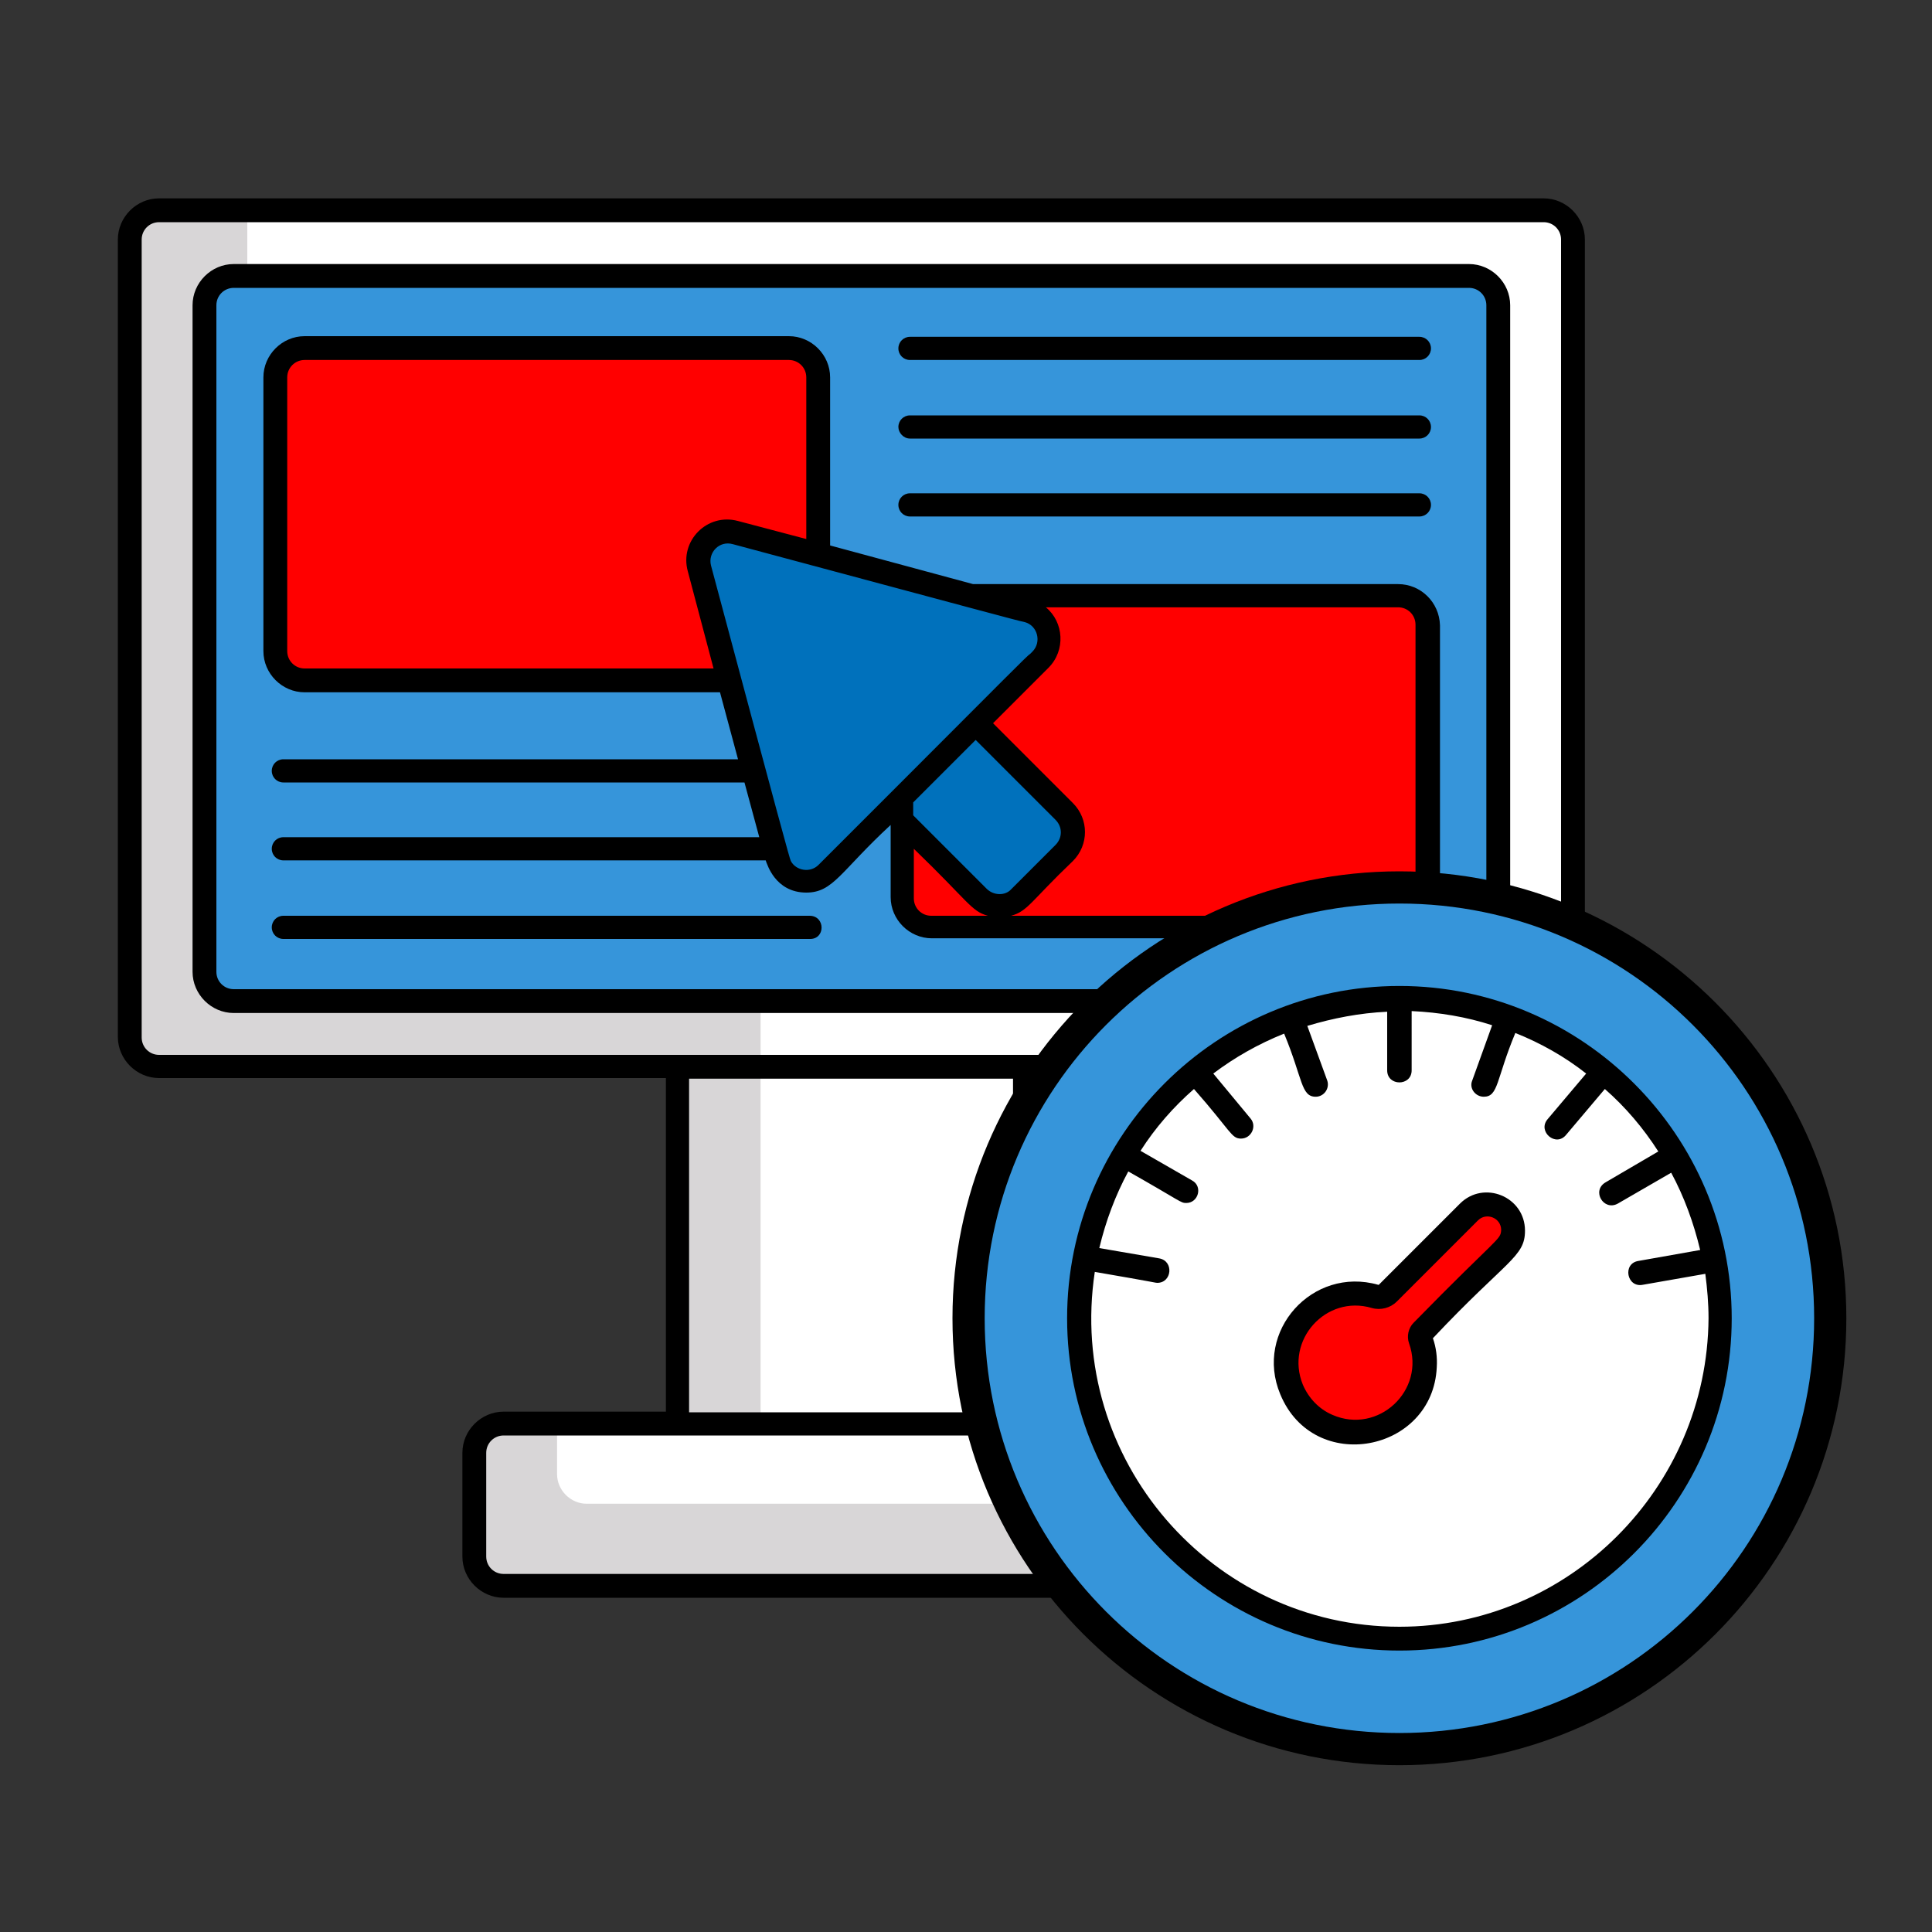 <svg id="Layer_1" xmlns="http://www.w3.org/2000/svg" xmlns:xlink="http://www.w3.org/1999/xlink" viewBox="0 0 300 300" style="enable-background:new 0 0 300 300;"><rect x="0" y="0" width="300" height="300" fill="#333333" stroke="none"/><style>.st0{fill:#BDC3C7;}
.st1{fill:#010101;}
.st2{fill:#4D4D4D;}
.st3{fill:#0071BC;}
.st4{fill:#3695DA;}
.st5{fill:#FF0000;}
.st6{fill:#FFFFFF;}
.st7{fill:none;stroke:#000000;stroke-width:4;stroke-miterlimit:10;}
.st8{fill:#005F93;}
.st9{fill:#491352;}
.st10{fill:#D8D6D7;}
.st11{fill:#1C868E;}
.st12{fill:#40C4DF;}
.st13{fill:#F85252;}
.st14{fill:#999999;}
.st15{fill:#E6E6E6;}
.st16{fill:none;}</style><g><path id="XMLID_5284_" class="st6" d="M239.3 165.6H25.1c-2.8.0-5-2.2-5-5v-123c0-2.8 2.2-5 5-5h214.1c2.8.0 5 2.2 5 5v123C244.3 163.4 242 165.6 239.3 165.6z"/><path id="XMLID_5285_" class="st10" d="M118.1 147.4v18.2H24.7c-2.5.0-4.6-2-4.6-4.6V37.2c0-2.5 2-4.6 4.6-4.6h13.7v110.2c0 1.6.8 3 2 3.8.7.5 1.6.8 2.6.8h75.1z"/><path id="XMLID_5286_" class="st4" d="M232.7 47.4v103.5c0 2.5-2 4.6-4.6 4.6H36.3c-2.5.0-4.6-2-4.6-4.6V47.4c0-2.5 2-4.6 4.6-4.6h191.8C230.6 42.8 232.7 44.9 232.7 47.4z"/><rect id="XMLID_5287_" x="105.2" y="165.6" class="st10" width="54" height="55.5"/><rect id="XMLID_5288_" x="118.1" y="165.6" class="st6" width="41.1" height="55.5"/><path id="XMLID_5289_" class="st10" d="M190.7 225.7v16.1c0 2.5-2.1 4.6-4.6 4.6h-108c-2.5.0-4.6-2.1-4.6-4.6v-16.1c0-2.5 2.1-4.6 4.6-4.6h108C188.7 221.1 190.7 223.2 190.7 225.7z"/><path id="XMLID_5290_" class="st6" d="M190.7 225.7v7.8H91.1c-2.5.0-4.6-2.1-4.6-4.6v-7.8h99.6C188.7 221.1 190.7 223.2 190.7 225.7z"/><path id="XMLID_5292_" class="st5" d="M122 105.6H47.7c-2.8.0-5-2.2-5-5V59.1c0-2.8 2.2-5 5-5H122c2.8.0 5 2.2 5 5v41.6C127 103.4 124.8 105.6 122 105.6z"/><path id="XMLID_5293_" class="st5" d="M145 92.5h71.6c2.8.0 5 2.2 5 5v41.6c0 2.8-2.2 5-5 5H145c-2.8.0-5-2.2-5-5V97.5C140 94.7 142.3 92.5 145 92.5z"/><path id="XMLID_5294_" class="st3" d="M165.2 126l-13.7-13.7 9.9-9.9c2.5-2.5 1.3-6.7-2-7.6l-45.3-12.1c-3.4-.9-6.5 2.2-5.6 5.6l12.1 45.3c.9 3.4 5.1 4.5 7.6 2l9.9-9.9 13.7 13.7c1.8 1.8 4.7 1.8 6.5.0l6.9-6.9C167 130.7 167 127.8 165.2 126z"/><g id="XMLID_5295_"><path id="XMLID_5296_" d="M239.7 30.8h-215c-3.5.0-6.4 2.9-6.4 6.4V161c0 3.5 2.9 6.4 6.4 6.4h78.7v51.8H78.2c-3.5.0-6.4 2.9-6.4 6.4v16.1c0 3.5 2.9 6.4 6.4 6.4h108c3.5.0 6.4-2.9 6.4-6.4v-16.1c0-3.5-2.9-6.4-6.4-6.4H161v-51.8h78.7c3.5.0 6.4-2.9 6.4-6.4V37.2C246.1 33.7 243.2 30.8 239.7 30.8zM186.2 222.9c1.5.0 2.7 1.2 2.7 2.7v16.1c0 1.5-1.2 2.7-2.7 2.7h-108c-1.5.0-2.7-1.2-2.7-2.7v-16.1c0-1.5 1.2-2.7 2.7-2.7 19.5.0 96.2.0 108 0zM107 219.3v-51.8h50.3v51.8H107zm135.4-58.2c0 1.5-1.2 2.7-2.7 2.7-8 0-202.8.0-215 0-1.5.0-2.7-1.2-2.7-2.7V37.2c0-1.5 1.2-2.7 2.7-2.7h215c1.5.0 2.7 1.2 2.7 2.7V161.1z"/><path id="XMLID_5301_" d="M228.1 41H36.3c-3.5.0-6.4 2.9-6.4 6.4v103.5c0 3.5 2.9 6.4 6.4 6.4 41.7.0 154.3.0 191.8.0 3.5.0 6.4-2.9 6.4-6.4V47.4C234.5 43.9 231.6 41 228.1 41zM230.9 150.9c0 1.5-1.2 2.7-2.7 2.7H36.3c-1.5.0-2.7-1.2-2.7-2.7V47.4c0-1.5 1.2-2.7 2.7-2.7h191.8c1.5.0 2.7 1.2 2.7 2.7V150.9z"/><path id="XMLID_5304_" d="M125.7 142.2H44c-1 0-1.8.8-1.8 1.8s.8 1.8 1.8 1.8h81.7C128.2 145.9 128.2 142.2 125.7 142.2z"/><path id="XMLID_5305_" d="M217.1 90.7h-66l-22.2-6V58.6c0-3.5-2.9-6.4-6.4-6.4H47.3c-3.5.0-6.4 2.9-6.4 6.4v42.5c0 3.5 2.9 6.4 6.4 6.4h64.5l2.8 10.4H44c-1 0-1.8.8-1.8 1.8s.8 1.8 1.8 1.8h71.6l2.3 8.5H44c-1 0-1.8.8-1.8 1.8s.8 1.8 1.8 1.8h74.9l.1.3c.1.1 1.3 4.7 6.2 4.7 4.2.0 5.3-3.3 13.1-10.5v11.2c0 3.5 2.9 6.4 6.4 6.4h72.5c3.5.0 6.4-2.9 6.4-6.4V97.1C223.5 93.5 220.6 90.7 217.1 90.7zM47.3 103.8c-1.5.0-2.7-1.2-2.7-2.7V58.6c0-1.5 1.2-2.7 2.7-2.7h75.2c1.5.0 2.7 1.2 2.7 2.7v25.1l-10.6-2.8c-4.8-1.3-9.1 3.1-7.8 7.8l4 15.1H47.3zm91 19.3c-1 1-9.7 9.7-11.2 11.2-1.3 1.3-3.5.9-4.3-.6-.2-.4-1.7-5.9-12.4-45.9-.5-2 1.3-3.9 3.4-3.3 38.8 10.4 43.9 11.8 45.3 12.1 2 .5 2.7 3.1 1.2 4.6-.2.2-.2.2-.3.3C159.5 101.8 156.5 104.9 138.3 123.1zM144.6 142.2c-1.5.0-2.7-1.2-2.7-2.7v-7.7c8.5 8.2 8.9 9.7 11.5 10.4H144.6zM153.2 138l-11.4-11.4v-2l9.7-9.7 12.4 12.4c1.1 1.1 1.1 2.8.0 3.9l-6.9 6.9C156.1 139.1 154.3 139.1 153.2 138zm66.7 1.5c0 1.5-1.2 2.7-2.7 2.7H157c2.6-.7 3.1-2.3 9.6-8.5 2.5-2.5 2.5-6.5.0-9l-12.4-12.4 8.6-8.6c2.7-2.7 2.4-7.1-.4-9.4h54.7c1.5.0 2.7 1.2 2.7 2.7v42.5z"/><path id="XMLID_5312_" d="M141.3 80.2h79.1c1 0 1.8-.8 1.8-1.8s-.8-1.8-1.8-1.8h-79.1c-1 0-1.8.8-1.8 1.8S140.3 80.2 141.3 80.2z"/><path id="XMLID_5313_" d="M141.3 68.1h79.1c1 0 1.8-.8 1.8-1.8s-.8-1.8-1.8-1.8h-79.1c-1 0-1.8.8-1.8 1.8C139.5 67.2 140.3 68.1 141.3 68.1z"/><path id="XMLID_5314_" d="M141.3 55.9h79.1c1 0 1.8-.8 1.8-1.8s-.8-1.8-1.8-1.8h-79.1c-1 0-1.8.8-1.8 1.8S140.3 55.9 141.3 55.9z"/></g><g id="XMLID_2429_"><path class="st4" d="M217.3 271.7c-36.9.0-66.9-30-66.9-66.9s30-66.9 66.9-66.9 66.9 30 66.9 66.9S254.2 271.7 217.3 271.7z"/><path d="M217.3 140.3c35.6.0 64.4 28.8 64.4 64.4s-28.8 64.4-64.4 64.4-64.4-28.8-64.4-64.4 28.8-64.4 64.4-64.4m0-5c-38.3.0-69.4 31.1-69.4 69.4s31.1 69.4 69.4 69.4 69.4-31.1 69.4-69.4-31.2-69.4-69.4-69.4z"/></g><path id="XMLID_2430_" class="st6" d="M217.3 254.5c-27.4.0-49.7-22.3-49.7-49.7s22.3-49.7 49.7-49.7 49.7 22.3 49.7 49.7-22.3 49.7-49.7 49.7z"/><g id="XMLID_2431_"><path id="XMLID_2432_" class="st5" d="M234.9 191.1c0-1-.4-2.1-1.2-2.8-1.6-1.6-4.1-1.6-5.7.0l-12.6 12.6c-.5.5-1.3.7-2 .5-1.3-.4-2.6-.5-4-.4-5.2.5-9.4 4.8-9.7 10.1-.1 1.7.2 3.3.8 4.7 1.1 2.6 3.1 4.6 5.6 5.7 1.5.6 3.2 1 4.9.9 5.4-.3 9.9-4.8 10.2-10.2.1-1.5-.2-2.9-.6-4.2-.2-.4-.1-.9.3-1.3l12.9-12.9C234.5 193.1 234.9 192.1 234.9 191.1z"/></g><path id="XMLID_2445_" d="M217.3 153.1c-28.4.0-51.6 23.1-51.6 51.6s23.2 51.6 51.6 51.6c28.5.0 51.6-23.2 51.6-51.6C268.9 176.3 245.7 153.1 217.3 153.1zm0 99.5c-29.1.0-51.7-26-47.3-55.1 9.9 1.7 9.4 1.7 9.7 1.7 2.3.0 2.6-3.4.3-3.8l-9.3-1.6c1-4.2 2.5-8.2 4.5-11.9 8.3 4.7 8.1 4.9 9 4.9 1.9.0 2.6-2.6.9-3.5l-8-4.6c2.3-3.6 5.1-6.8 8.3-9.6 5.8 6.6 5.8 7.7 7.3 7.7 1.6.0 2.5-1.9 1.5-3.1l-5.8-7c3.3-2.5 7-4.6 11-6.2 2.9 7 2.6 9.8 4.9 9.8 1.3.0 2.2-1.3 1.8-2.5l-3.1-8.5c4-1.2 8.1-2 12.4-2.2v9.1c0 2.5 3.8 2.5 3.8.0V157c4.3.2 8.5.9 12.5 2.2l-3.1 8.6c-.5 1.2.5 2.5 1.8 2.5 2.3.0 1.9-2.7 4.9-9.9 4 1.6 7.7 3.7 11 6.3l-6 7.1c-1.6 1.9 1.3 4.4 2.9 2.4l6-7.1c3.2 2.8 6 6.1 8.3 9.7l-8.2 4.8c-2.2 1.3-.3 4.5 1.9 3.3l8.3-4.8c2 3.7 3.5 7.8 4.5 12l-9.6 1.7c-2.5.4-1.8 4.2.7 3.7l9.7-1.7c.3 2.3.5 4.6.5 6.9C265.1 231.1 243.6 252.6 217.3 252.6z"/><path id="XMLID_2448_" d="M226.7 186.9l-12.6 12.6s-.1.0-.1.0c-10.2-2.9-19.3 7.2-15.2 17 5.2 12.6 23.7 9 24.3-4.2.1-1.5-.1-3.1-.6-4.5 11.5-12.2 14.3-12.6 14.3-16.7C236.8 185.8 230.4 183.2 226.7 186.9zM219.5 205.4c-.8.8-1.1 2.1-.7 3.2 2.6 7.3-4.8 14.2-11.9 11.1-2.1-.9-3.7-2.6-4.6-4.7-2.8-6.9 3.6-14 10.7-11.9 1.4.4 2.9.0 3.9-1l12.6-12.6c1.3-1.3 3.6-.4 3.6 1.5C233 192.6 232.7 191.9 219.5 205.4z"/></g><g id="Arrow_29"/></svg>